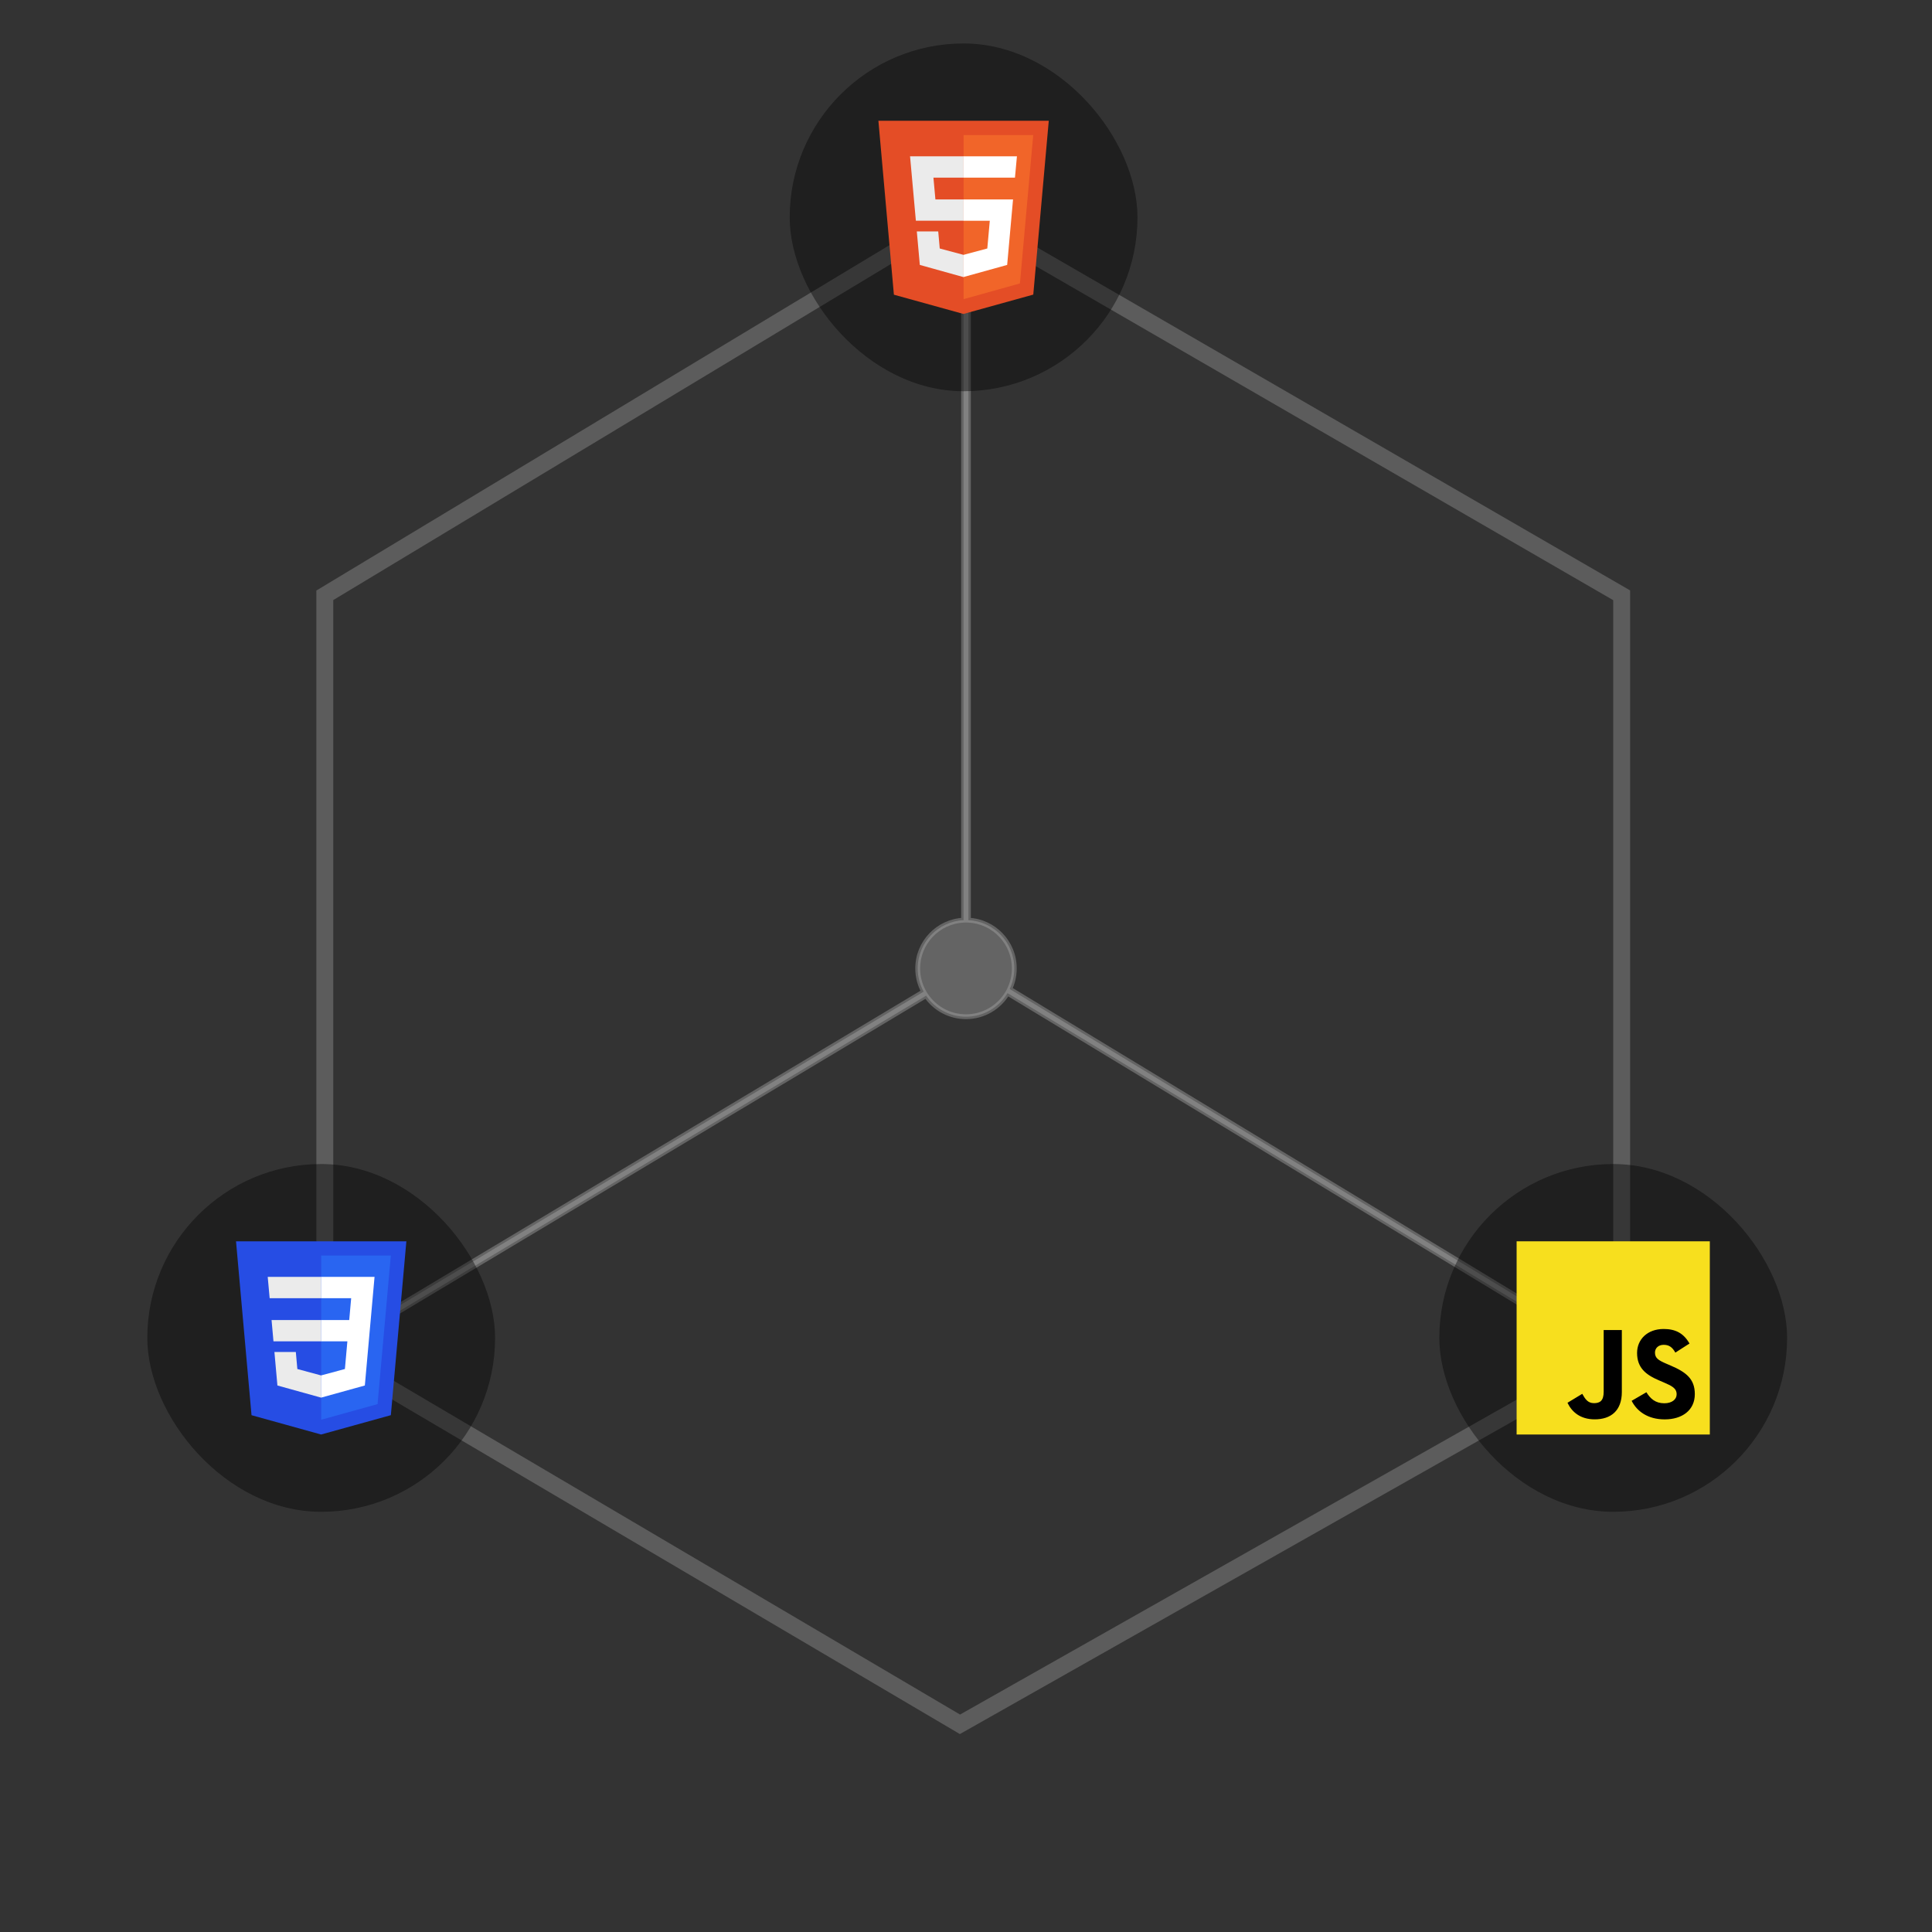 <svg width="800" height="800" viewBox="0 0 800 800" fill="none" xmlns="http://www.w3.org/2000/svg">
<rect x="0" y="0" width="800" height="800" fill="#333333" stroke="none"/>
<g opacity="0.6">
<mask id="path-1-outside-1_395_157" maskUnits="userSpaceOnUse" x="133.5" y="90" width="536" height="474" fill="black">
<rect fill="white" x="133.5" y="90" width="536" height="474"/>
<path fill-rule="evenodd" clip-rule="evenodd" d="M401 91H399V381.025C388.419 381.546 380 390.29 380 401C380 404.488 380.893 407.768 382.463 410.623L135.5 558.5L136.914 559.914L383.479 412.275C387.081 417.543 393.137 421 400 421C407.308 421 413.701 417.08 417.19 411.228L666.135 562.118L667.531 560.723L418.093 409.533C419.316 406.945 420 404.052 420 401C420 390.29 411.581 381.546 401 381.025V91Z"/>
</mask>
<path fill-rule="evenodd" clip-rule="evenodd" d="M401 91H399V381.025C388.419 381.546 380 390.29 380 401C380 404.488 380.893 407.768 382.463 410.623L135.5 558.5L136.914 559.914L383.479 412.275C387.081 417.543 393.137 421 400 421C407.308 421 413.701 417.08 417.19 411.228L666.135 562.118L667.531 560.723L418.093 409.533C419.316 406.945 420 404.052 420 401C420 390.29 411.581 381.546 401 381.025V91Z" fill="white" fill-opacity="0.4"/>
<path d="M399 91V90H398V91H399ZM401 91H402V90H401V91ZM399 381.025L399.049 382.023L400 381.977V381.025H399ZM382.463 410.623L382.976 411.48L383.803 410.985L383.339 410.141L382.463 410.623ZM135.5 558.5L134.986 557.642L133.886 558.301L134.793 559.207L135.5 558.5ZM136.914 559.914L136.207 560.621L136.759 561.173L137.428 560.772L136.914 559.914ZM383.479 412.275L384.304 411.711L383.773 410.933L382.965 411.417L383.479 412.275ZM417.19 411.228L417.709 410.373L416.847 409.851L416.332 410.716L417.19 411.228ZM666.135 562.118L665.617 562.974L666.288 563.38L666.842 562.826L666.135 562.118ZM667.531 560.723L668.238 561.43L669.14 560.528L668.05 559.867L667.531 560.723ZM418.093 409.533L417.189 409.106L416.804 409.921L417.575 410.388L418.093 409.533ZM401 381.025H400V381.977L400.951 382.023L401 381.025ZM399 92H401V90H399V92ZM400 381.025V91H398V381.025H400ZM381 401C381 390.825 388.998 382.518 399.049 382.023L398.951 380.026C387.84 380.573 379 389.754 379 401H381ZM383.339 410.141C381.848 407.43 381 404.315 381 401H379C379 404.661 379.938 408.106 381.586 411.104L383.339 410.141ZM136.014 559.358L382.976 411.48L381.949 409.765L134.986 557.642L136.014 559.358ZM137.621 559.207L136.207 557.793L134.793 559.207L136.207 560.621L137.621 559.207ZM382.965 411.417L136.4 559.056L137.428 560.772L383.993 413.133L382.965 411.417ZM400 420C393.481 420 387.728 416.718 384.304 411.711L382.653 412.84C386.434 418.368 392.793 422 400 422V420ZM416.332 410.716C413.015 416.278 406.942 420 400 420V422C407.675 422 414.387 417.882 418.049 411.74L416.332 410.716ZM416.672 412.083L665.617 562.974L666.654 561.263L417.709 410.373L416.672 412.083ZM666.842 562.826L668.238 561.43L666.824 560.016L665.428 561.411L666.842 562.826ZM668.05 559.867L418.612 408.678L417.575 410.388L667.013 561.578L668.05 559.867ZM419 401C419 403.902 418.35 406.649 417.189 409.106L418.998 409.96C420.282 407.242 421 404.203 421 401H419ZM400.951 382.023C411.002 382.518 419 390.825 419 401H421C421 389.754 412.16 380.573 401.049 380.026L400.951 382.023ZM400 91V381.025H402V91H400Z" fill="white" fill-opacity="0.4" mask="url(#path-1-outside-1_395_157)"/>
</g>
<path d="M397.5 88L134.5 246.5V559L397.5 714L671.5 559V246.5L397.5 88Z" stroke="white" stroke-opacity="0.2" stroke-width="7"/>
<rect x="327" y="18" width="144" height="144" rx="72" fill="black" fill-opacity="0.4"/>
<path d="M370.143 122.027L363.726 50H434.275L427.858 121.988L398.942 130" fill="#E44D26"/>
<path d="M399 123.875V55.912H427.838L422.335 117.361" fill="#F16529"/>
<path d="M376.832 64.721H399V73.549H386.516L387.333 82.591H399V91.4H379.243L376.832 64.721ZM379.632 95.834H388.5L389.122 102.893L399 105.537V114.755L380.877 109.699" fill="#EBEBEB"/>
<path d="M421.09 64.721H398.961V73.549H420.274L421.09 64.721ZM419.476 82.591H398.961V91.42H409.851L408.82 102.893L398.961 105.537V114.716L417.046 109.699" fill="white"/>
<rect x="596" y="482" width="144" height="144" rx="72" fill="black" fill-opacity="0.4"/>
<path d="M708 514H628V594H708V514Z" fill="#F7DF1E"/>
<path d="M681.74 576.5C683.351 579.131 685.447 581.065 689.155 581.065C692.27 581.065 694.26 579.509 694.26 577.357C694.26 574.78 692.216 573.867 688.787 572.367L686.908 571.561C681.483 569.25 677.879 566.354 677.879 560.234C677.879 554.596 682.175 550.304 688.889 550.304C693.668 550.304 697.105 551.967 699.581 556.323L693.727 560.081C692.438 557.77 691.047 556.86 688.889 556.86C686.687 556.86 685.291 558.257 685.291 560.081C685.291 562.337 686.688 563.25 689.913 564.646L691.793 565.451C698.18 568.19 701.787 570.983 701.787 577.261C701.787 584.029 696.47 587.737 689.329 587.737C682.348 587.737 677.837 584.41 675.63 580.05L681.74 576.5ZM655.183 577.152C656.364 579.247 657.439 581.018 660.021 581.018C662.491 581.018 664.049 580.052 664.049 576.295V550.733H671.567V576.396C671.567 584.18 667.003 587.723 660.341 587.723C654.322 587.723 650.837 584.608 649.064 580.857L655.183 577.152Z" fill="black"/>
<rect x="61" y="482" width="144" height="144" rx="72" fill="black" fill-opacity="0.4"/>
<path d="M168.27 514L161.844 585.992L132.957 594L104.15 586.003L97.73 514H168.27Z" fill="#264DE4"/>
<path d="M156.342 581.407L161.834 519.887H133V587.879L156.342 581.407Z" fill="#2965F1"/>
<path d="M112.447 546.592L113.238 555.423H133V546.592H112.447Z" fill="#EBEBEB"/>
<path d="M133 528.718H132.97H110.856L111.659 537.549H133V528.718Z" fill="#EBEBEB"/>
<path d="M133 578.714V569.527L132.961 569.537L123.126 566.881L122.498 559.838H117.719H113.633L114.87 573.704L132.959 578.726L133 578.714Z" fill="#EBEBEB"/>
<path d="M143.843 555.423L142.818 566.876L132.969 569.534V578.722L151.073 573.704L151.206 572.212L153.281 548.963L153.496 546.592L155.091 528.718H132.969V537.549H145.413L144.609 546.592H132.969V555.423H143.843Z" fill="white"/>
</svg>
